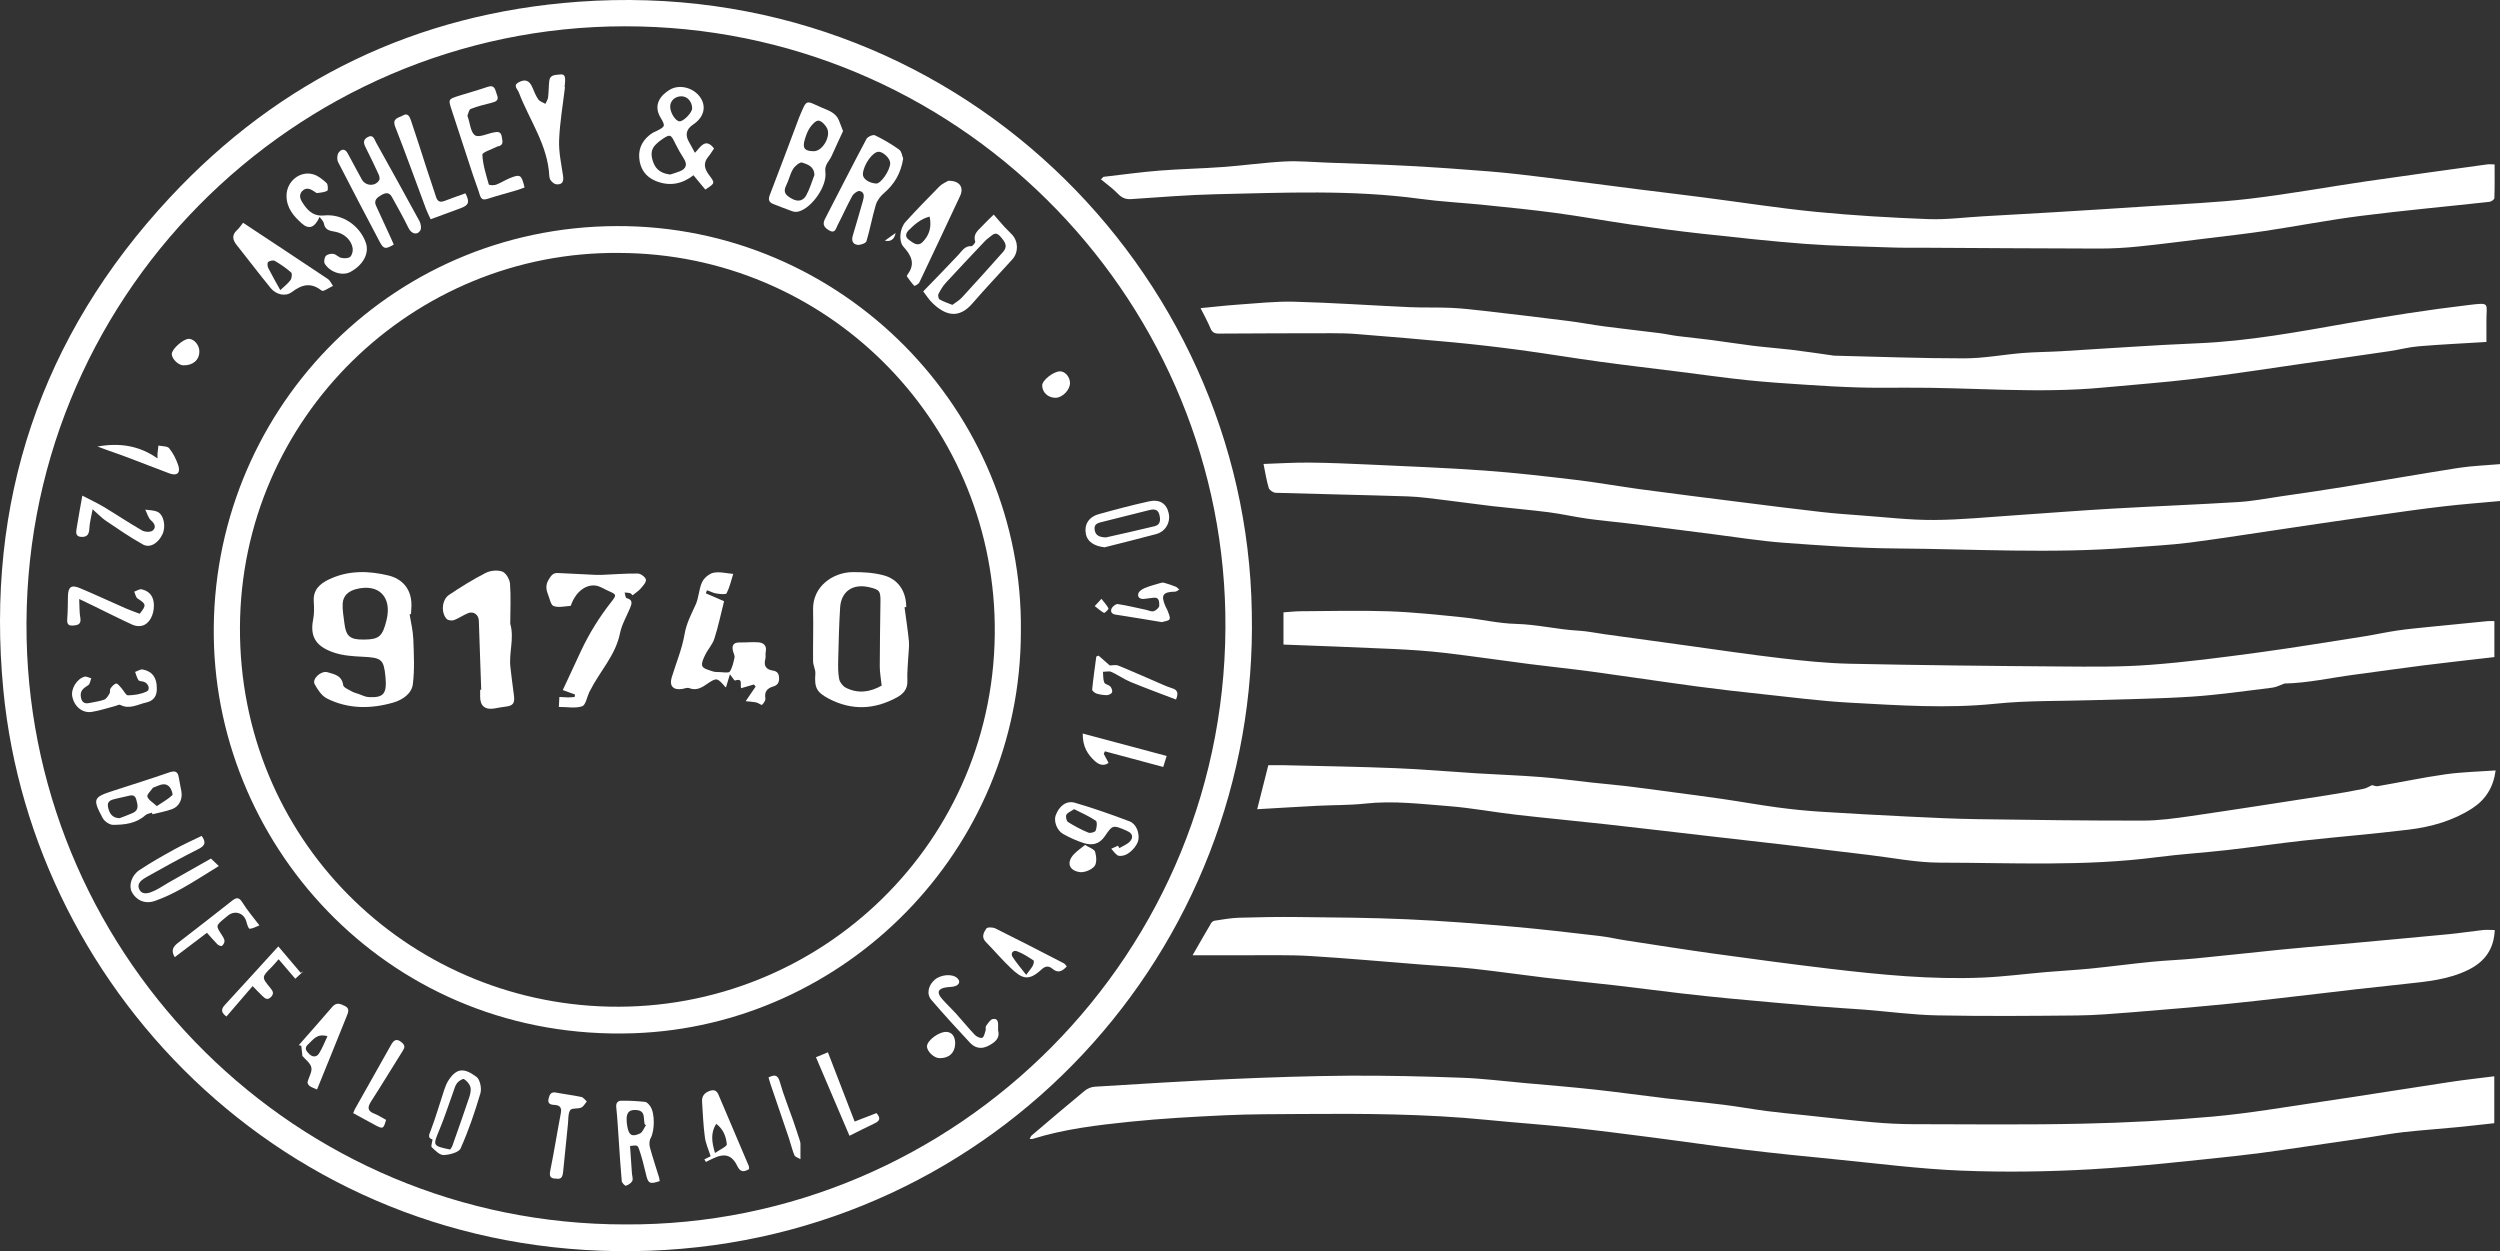 <?xml version="1.0" encoding="UTF-8"?> <svg xmlns="http://www.w3.org/2000/svg" id="Layer_2" data-name="Layer 2" viewBox="0 0 537.19 268.85"><rect x="0" y="0" width="537.19" height="268.85" fill="#333333" stroke="none"/><defs><style> .cls-1 { fill: #fff; } </style></defs><g id="Layer_1-2" data-name="Layer 1"><g><path class="cls-1" d="M268.98,131.54c1.59,72.79-55.04,134.51-129.35,137.21C63.43,271.53,7.04,213.88,.72,148.29-3.17,107.86,8.74,72.25,36.47,42.48,60.1,17.1,89.59,2.91,124.21,.38c80.65-5.9,143.62,57.7,144.77,131.16Zm-134.64,131.56c70.89,.4,130.43-58.18,128.95-131.51-1.38-68.52-57.84-126.01-129.09-125.94C63.22,5.71,4.17,64.29,5.72,137.24c1.46,68.89,57.84,125.89,128.62,125.86Z"></path><path class="cls-1" d="M535.96,231.28v10.07c-2.8,.3-5.46,.62-8.12,.87-3.8,.37-7.62,.63-11.41,1.05-2.52,.28-5.01,.76-7.52,1.13-2.79,.42-5.59,.83-8.39,1.23-6.52,.92-13.03,1.99-19.58,2.7-10.51,1.13-21.03,2.31-31.58,2.92-9.27,.53-18.6,.66-27.87,.29-9.09-.36-18.16-1.55-27.23-2.44-6.49-.63-12.99-1.29-19.46-2.07-6.47-.78-12.92-1.74-19.38-2.57-5.99-.77-11.98-1.55-17.99-2.19-5.94-.63-11.91-1.04-17.86-1.63-13.31-1.32-26.66-1.37-40.02-1.27-5.41,.04-10.82,.02-16.22,.27-6.84,.32-13.69,.69-20.5,1.39-7.06,.73-14.14,1.56-20.97,3.7-.14,.04-.31,0-.61,0,.17-.31,.24-.58,.41-.73,3.78-3.22,7.56-6.44,11.39-9.6,.58-.48,1.41-.84,2.15-.89,9.76-.6,19.52-1.22,29.28-1.65,8.42-.37,16.86-.66,25.28-.72,8.1-.05,16.21,.14,24.31,.44,4.53,.16,9.04,.74,13.55,1.14,5.04,.45,10.08,.86,15.11,1.41,5.03,.55,10.04,1.26,15.07,1.86,4.22,.5,8.44,.89,12.66,1.41,3.04,.38,6.05,.93,9.09,1.33,2.75,.36,5.52,.61,8.28,.9,4.85,.51,9.69,1.08,14.55,1.51,2.9,.26,5.81,.41,8.72,.42,12.17,.02,24.34,.16,36.51-.11,9.29-.2,18.59-.69,27.84-1.52,7.75-.7,15.44-2.02,23.14-3.16,9.33-1.38,18.64-2.88,27.96-4.29,3.09-.47,6.19-.8,9.39-1.21Z"></path><path class="cls-1" d="M536.06,199.81c-.15,4.09-2.12,6.78-5.49,8.49-4.32,2.2-9.06,2.61-13.77,3.12-3.53,.38-7.07,.76-10.6,1.16-1.93,.21-3.85,.46-5.78,.68-7.02,.8-14.03,1.67-21.06,2.38-6.98,.7-13.96,1.29-20.95,1.85-4.04,.32-8.08,.67-12.13,.71-10,.1-20.01,.18-30.01-.02-5.22-.1-10.42-.82-15.63-1.23-3.33-.26-6.67-.42-9.99-.7-6.34-.54-12.68-1.11-19.02-1.7-3.47-.33-6.94-.7-10.41-1.1-4.74-.55-9.47-1.19-14.21-1.73-4.97-.57-9.95-1.05-14.92-1.63-5.12-.61-10.23-1.36-15.35-1.92-3.84-.42-7.71-.63-11.56-.93-7.9-.62-15.79-1.34-23.7-1.82-4.53-.27-9.08-.14-13.62-.16-3.78-.02-7.57,0-11.6,0,1.39-2.42,2.68-4.69,4.01-6.94,.14-.24,.48-.45,.76-.49,1.71-.25,3.42-.58,5.13-.63,4.26-.13,8.53-.2,12.8-.15,7.79,.09,15.58,.13,23.35,.48,7.53,.33,15.06,.93,22.57,1.57,6.25,.54,12.49,1.29,18.73,2.01,1.92,.22,3.81,.67,5.72,.96,6.32,.97,12.64,1.97,18.97,2.85,8.33,1.15,16.67,2.27,25.02,3.26,10.79,1.27,21.6,2.33,32.48,1.89,4.65-.19,9.29-.8,13.93-1.2,3.14-.27,6.3-.43,9.44-.74,4.39-.44,8.76-1.03,13.15-1.46,3.1-.31,6.22-.41,9.32-.71,6.2-.6,12.4-1.3,18.6-1.92,3.86-.39,7.73-.7,11.59-1.05,8.14-.75,16.28-1.48,24.41-2.26,2.42-.23,4.81-.62,7.23-.88,.79-.09,1.6-.01,2.59-.01Z"></path><path class="cls-1" d="M509.71,168.71c.34,.07,.8,.29,1.21,.22,4.87-.84,9.72-1.87,14.62-2.56,3.49-.49,7.04-.56,10.71-.82-.48,3.65-2.17,6.28-5.01,8.13-4.15,2.69-8.84,4-13.67,4.59-7.6,.93-15.24,1.54-22.85,2.38-5.4,.6-10.78,1.4-16.18,2.01-5.02,.57-10.08,.88-15.09,1.53-15.5,2.02-31.06,1.19-46.6,1.17-5.14,0-10.28-1.07-15.41-1.67-2.99-.35-5.98-.71-8.96-1.07-2.99-.36-5.98-.75-8.98-1.1-5.45-.63-10.91-1.24-16.37-1.87-7.39-.85-14.77-1.73-22.16-2.55-6.43-.71-12.88-1.31-19.31-2.05-4.79-.55-9.55-1.46-14.36-1.83-5.96-.46-11.91-1.21-17.93-.55-3.38,.37-6.8,.3-10.2,.47-4.26,.22-8.51,.48-13.03,.74,.8-3.16,1.57-6.19,2.39-9.45,1.08,0,2.3-.03,3.52,0,7.94,.19,15.89,.31,23.83,.63,5.82,.23,11.63,.75,17.44,1.11,4.6,.28,9.21,.44,13.81,.8,3.64,.28,7.25,.79,10.88,1.18,2.46,.27,4.93,.47,7.39,.76,3.24,.39,6.47,.84,9.7,1.27,3.63,.48,7.26,.95,10.89,1.48,3.92,.57,7.83,1.28,11.76,1.81,3.04,.41,6.09,.73,9.15,.93,6.35,.41,12.7,.75,19.06,1.06,4.97,.24,9.94,.49,14.91,.56,11.84,.17,23.68,.33,35.52,.31,3.49,0,7-.49,10.46-.99,9.75-1.42,19.49-2.95,29.23-4.46,2.61-.4,5.2-.87,7.79-1.38,.63-.12,1.21-.51,1.83-.79Z"></path><path class="cls-1" d="M237.09,38c4.01-.46,8.01-1.02,12.03-1.34,4.57-.36,9.15-.44,13.72-.78,4.39-.32,8.77-.95,13.17-1.18,3.01-.16,6.05,.13,9.07,.24,5.89,.22,11.78,.39,17.66,.71,5.76,.31,11.52,.71,17.28,1.18,4.05,.33,8.09,.81,12.12,1.31,6.69,.82,13.38,1.71,20.07,2.56,4.53,.57,9.06,1.1,13.59,1.69,8.17,1.05,16.31,2.34,24.5,3.14,7.98,.78,15.99,1.24,24,1.55,3.92,.15,7.86-.38,11.79-.6,5.06-.29,10.12-.56,15.18-.87,7.01-.43,14.01-.86,21.01-1.33,7.05-.48,14.13-.75,21.14-1.58,8.38-.99,16.7-2.52,25.05-3.74,8.64-1.26,17.29-2.43,25.94-3.63,.47-.07,.96,0,1.62,0,0,2.43,.04,4.84-.05,7.25-.01,.28-.67,.75-1.06,.79-9.16,1.01-18.35,1.84-27.5,3-6.95,.88-13.83,2.22-20.76,3.26-3.98,.6-7.98,1.04-11.97,1.53-5.08,.62-10.15,1.29-15.24,1.81-2.79,.29-5.61,.44-8.42,.44-12.59-.02-25.19-.11-37.78-.18-2.22-.01-4.44,.03-6.65-.05-6.21-.22-12.43-.31-18.62-.77-7.46-.56-14.9-1.39-22.34-2.2-5.02-.55-10.03-1.22-15.03-1.94-5.46-.79-10.9-1.78-16.37-2.52-5.05-.68-10.14-1.18-15.21-1.7-4.66-.48-9.35-.71-13.99-1.34-14.53-1.97-29.1-1.3-43.67-.98-6.1,.14-12.2,.65-18.29,1.05-1.18,.08-2-.26-2.84-1.12-1.11-1.16-2.44-2.1-3.68-3.13,.17-.16,.34-.33,.51-.49Z"></path><path class="cls-1" d="M275.79,138.5v-6.92c1.33-.09,2.54-.24,3.76-.24,6.27-.03,12.55-.2,18.82,.01,5.33,.19,10.65,.76,15.96,1.3,3.82,.39,7.62,1.32,11.44,1.41,4.52,.11,8.89,1.21,13.37,1.45,1.87,.1,3.73,.5,5.59,.76,6.02,.83,12.04,1.66,18.07,2.49,6.61,.91,13.21,1.9,19.84,2.67,4.91,.57,9.85,1.08,14.79,1.19,15.13,.32,30.27,.48,45.4,.59,6.38,.05,12.78,.13,19.14-.35,7.79-.58,15.55-1.61,23.29-2.65,7.63-1.03,15.23-2.3,22.85-3.49,2.33-.37,4.63-.89,6.97-1.23,2.38-.35,4.79-.57,7.18-.81,4.11-.42,8.21-.82,12.32-1.22,.42-.04,.85,0,1.4,0v7.73c-5.02,.58-10.09,1.14-15.14,1.77-5.01,.63-10.01,1.36-15.02,2.02-4.99,.65-9.92,1.79-14.94,1.89-.87,.31-1.72,.78-2.61,.89-5.73,.7-11.45,1.54-17.2,1.92-7.01,.47-14.04,.53-21.06,.76-7.08,.23-14.2,.05-21.22,.77-10.45,1.08-20.84,.34-31.24-.22-6.34-.34-12.66-1.18-18.98-1.85-4.65-.49-9.29-1.02-13.92-1.64-7.57-1.02-15.12-2.17-22.69-3.2-4.42-.6-8.85-1.04-13.27-1.61-6.09-.78-12.16-1.69-18.25-2.4-3.64-.43-7.31-.67-10.97-.84-7.87-.37-15.75-.64-23.67-.95Z"></path><path class="cls-1" d="M534.27,73.48c-5.02,.31-9.81,.53-14.58,.93-2.13,.18-4.22,.75-6.34,1.06-6.02,.89-12.05,1.74-18.08,2.6-7.84,1.12-15.68,2.35-23.54,3.3-6.57,.8-13.17,1.28-19.76,1.9-14.21,1.35-28.42-.06-42.63,.03-3.35,.02-6.71,.05-10.06-.05-3.72-.11-7.43-.32-11.14-.57-4.29-.28-8.59-.56-12.86-1.01-4.83-.5-9.65-1.2-14.47-1.8-5.7-.72-11.42-1.38-17.11-2.16-5.69-.78-11.37-1.73-17.06-2.5-4.8-.64-9.61-1.2-14.44-1.66-6.92-.66-13.85-1.22-20.77-1.78-1.72-.14-3.46-.17-5.18-.17-8.11,0-16.22,.03-24.34,.08-.94,0-1.45-.25-1.83-1.17-.58-1.43-1.36-2.79-2.11-4.3,2.63-.25,5.17-.55,7.73-.73,4.15-.28,8.31-.76,12.45-.65,8.25,.22,16.5,.8,24.75,1.17,2.97,.13,5.95,.02,8.92,.15,2.36,.11,4.72,.38,7.07,.65,5.99,.69,11.97,1.39,17.95,2.15,2.66,.33,5.29,.84,7.95,1.19,3.95,.52,7.92,.95,11.87,1.45,1.28,.16,2.55,.46,3.83,.62,2.36,.3,4.73,.52,7.1,.83,3.07,.4,6.13,.89,9.21,1.27,2.69,.33,5.4,.52,8.09,.84,2.92,.35,5.83,.8,8.74,1.2,.16,.02,.32,.07,.48,.07,9.33,.22,18.67,.59,28,.58,4.17,0,8.34-.81,12.51-1.15,2.74-.22,5.5-.22,8.24-.38,9.8-.57,19.59-1.31,29.4-1.71,10.85-.45,21.46-2.43,32.11-4.3,8.65-1.52,17.34-2.89,26.06-3.92,4.81-.57,3.81-.46,3.84,3.5,.01,1.4,0,2.8,0,4.43Z"></path><path class="cls-1" d="M537.19,99.74v7.92c-4.12,.38-8.15,.68-12.16,1.15-4.6,.53-9.19,1.19-13.78,1.84-6.44,.91-12.88,1.86-19.31,2.81-7.14,1.05-14.27,2.2-21.42,3.13-4.23,.54-8.5,.73-12.75,1.07-16.8,1.34-33.62,.31-50.43,.19-8.04-.06-16.09-.64-24.11-1.23-5.1-.38-10.16-1.21-15.24-1.85-5.98-.75-11.96-1.53-17.94-2.28-2.99-.37-6-.62-8.99-1.04-2.76-.39-5.49-1.02-8.26-1.38-4.07-.52-8.17-.86-12.25-1.33-3.36-.39-6.71-.88-10.07-1.28-2.66-.32-5.33-.71-8-.8-9.45-.31-18.91-.48-28.36-.77-.52-.02-1.34-.56-1.49-1.02-.49-1.58-.73-3.24-1.13-5.18,3.35-.11,6.57-.32,9.8-.29,4.21,.04,8.43,.21,12.64,.41,8.31,.39,16.62,.7,24.91,1.29,6.59,.47,13.16,1.23,19.72,2.01,4.7,.56,9.37,1.41,14.07,2.04,7.22,.97,14.44,1.87,21.67,2.78,5.61,.71,11.22,1.42,16.84,2.06,2.95,.34,5.91,.56,8.86,.77,5.16,.37,10.33,1,15.5,.97,5.93-.03,11.86-.64,17.78-1.03,6.89-.46,13.78-1.02,20.68-1.41,9.04-.52,18.08-.86,27.12-1.42,3.04-.19,6.07-.79,9.09-1.23,4.41-.64,8.83-1.27,13.23-1.99,8.29-1.35,16.57-2.81,24.87-4.11,2.92-.45,5.89-.54,8.93-.81Z"></path><path class="cls-1" d="M219.36,135.76c-.03,47.12-37.93,84.71-83.21,86.26-51.8,1.78-89.53-39.39-90.21-85.07-.72-47.91,37.22-88.19,86.56-88.37,48.6-.18,87.5,39.83,86.86,87.17ZM133.01,54.35c-44.12-.41-81.28,35.26-81.45,80.48-.17,45.41,35.71,80.49,79.3,81.47,45.28,1.02,83.53-35.4,82.89-82.05-.61-44.28-36.48-79.8-80.74-79.9Z"></path><path class="cls-1" d="M153.42,31.92c-.46,.67-.78,1.24-1.2,1.72-1.23,1.44-.81,2.72,.21,4.06,1.25,1.66,1.21,1.69-.88,3.03-.81-.98-1.65-1.99-2.54-3.07-2.44,1.89-5.13,2.44-8.11,1.23-2.27-.92-3.38-2.74-3.55-4.99-.17-2.24,.91-4.06,2.83-5.32,.22-.15,.49-.23,.73-.35,2.05-1.03,2.14-1.08,1-3.01-1.62-2.74,.09-4.8,2.01-5.94,2.18-1.3,5.32-.37,6.68,1.84,1.22,1.98,.56,4.18-1.7,5.67q-2.2,1.45-.81,3.79c.38,.65,.72,1.32,1.23,2.26,1.16-1.15,2.23-3.39,4.11-.93Zm-9.44,5.59c.56-.18,1.33-.39,2.07-.69,1.41-.56,1.71-1.47,.86-2.79-.64-1-1.24-2.03-1.76-3.1-1.05-2.19-1.12-2.27-3.42-.61-.22,.16-.4,.36-.61,.53-1.39,1.18-1.29,2.63-.7,4.14,.58,1.51,1.73,2.28,3.56,2.51Zm2.38-16.82c-1.38,.02-2.41,1.04-2.35,2.33,.06,1.31,1.18,3.02,2,3.05,.89,.03,2.75-1.9,2.72-2.82-.04-1.47-1.07-2.58-2.36-2.56Z"></path><path class="cls-1" d="M181.15,28.17c-.77,1.67-1.63,3.5-2.45,5.34-.5,1.12-1.57,1.88-1.35,3.46,.42,2.99-2.89,7.67-5.68,8.46-.43,.12-.97,.13-1.38-.02-1.37-.47-2.71-1.04-4.07-1.55-1.02-.38-1.2-.95-.79-2.01,2.14-5.53,4.2-11.09,6.29-16.63,.02-.05,.04-.1,.06-.15,1.69-3.98,1.27-3.45,4.86-1.92,1.43,.61,2.96,1.09,3.62,2.71,.26,.64,.5,1.29,.89,2.3Zm-6.15,9.43c-.04-1.89-1.55-2.29-2.64-2.67-.45-.16-1.54,.72-1.94,1.37-.66,1.08-.91,2.41-1.49,3.55-.79,1.55,.04,2.19,1.25,2.86,1.31,.73,2.41,.43,3.05-.71,.76-1.37,1.19-2.93,1.77-4.4Zm-.1-5.11c1.86-.02,3.73-3.23,2.78-5-.37-.69-1.17-1.53-1.81-1.57-.59-.03-1.37,.84-1.82,1.48-.51,.73-.83,1.63-1.1,2.5-.6,1.94-.07,2.6,1.95,2.59Z"></path><path class="cls-1" d="M194.07,34.1c-.51,3.18-1.91,5.5-4.14,7.41-.76,.65-1.46,1.58-1.74,2.51-.77,2.57-1.23,5.24-2.01,7.81-.13,.44-1.31,.86-1.94,.78-.99-.12-1.32-.92-1-1.97,.76-2.47,1.44-4.96,2.17-7.44,.26-.89,.42-1.88-.65-2.15-.44-.11-1.34,.53-1.63,1.06-1.14,2.08-2.1,4.26-3.19,6.36-.32,.63-.5,1.75-1.7,1.08-.99-.55-1.64-1.23-.99-2.47,2.97-5.75,5.9-11.52,8.94-17.24,.25-.47,1.4-.96,1.81-.77,1.82,.88,3.58,1.91,5.22,3.09,.54,.39,.64,1.41,.86,1.94Zm-2.79,.96c.03-.94-1.38-2.37-2.41-2.45-1.28-.1-3.33,2.73-3.46,4.79-.06,.99,1.27,1.94,2.86,2.04,1,.06,2.96-2.78,3.02-4.38Z"></path><path class="cls-1" d="M84.63,52.54c-1.8,1.06-2.2,1-3.02-.54-3.01-5.71-6.02-11.42-8.96-17.17-.27-.53-.24-1.5,.08-1.98,.54-.81,1.38-1.04,2,.13,.98,1.86,2,3.69,3,5.55,.79,1.48,2.93,1.6,3.76,.16,.16-.28,.04-.83-.12-1.18-.85-1.86-1.73-3.71-2.66-5.54-.47-.93-.93-1.81,.26-2.49,1.23-.71,1.46,.45,1.84,1.14,3.13,5.62,6.26,11.25,9.33,16.91,.3,.56,.46,1.57,.15,2.03-.72,1.07-1.91,.65-2.51-.56-1.11-2.27-2.35-4.47-3.57-6.68-.59-1.08-1.4-.92-2.32-.38-.93,.55-1.62,1.13-1.07,2.31,1.08,2.35,2.16,4.69,3.24,7.04,.19,.42,.37,.85,.55,1.26Z"></path><path class="cls-1" d="M112.72,40.28c-.52,.19-1.05,.41-1.6,.57-2.12,.63-4.25,1.19-6.35,1.87-.92,.3-1.38,.13-1.67-.83-.43-1.44-1-2.84-1.47-4.28-1.54-4.66-3.06-9.32-4.58-13.99-.74-2.28-.74-2.3,1.5-3.02,2.05-.66,4.14-1.21,6.18-1.92,1.7-.59,1.66,.74,2.05,1.67,.49,1.18-.18,1.5-1.16,1.74-1.52,.37-3.04,.76-4.49,1.32-.36,.14-.48,.94-.69,1.44-.03,.07,.06,.2,.09,.3,.48,1.36,.58,3.26,1.54,3.92,.8,.55,2.6-.34,3.95-.6,.85-.17,1.61-.3,1.8,.91,.15,.94,.49,1.87-.92,2.09-.05,0-.1,.04-.15,.06-1.09,.58-3.13,1.19-3.1,1.72,.1,2.15,.79,4.28,1.38,6.38,.05,.17,1.07,.24,1.53,.07,1.01-.37,1.92-.98,2.91-1.39,2.34-.95,2.57-.8,3.24,1.95Z"></path><path class="cls-1" d="M198.37,62.62c2.62-2.71,5.14-5.27,7.6-7.9,.79-.85,1.34-1.9,2.76-1.83,.27,.01,.9-.76,.82-1-.53-1.6,.63-2.38,1.48-3.3,.8-.86,1.66-1.66,2.5-2.48,.75,.86,1.48,1.74,2.25,2.58,.54,.6,1.15,1.14,1.7,1.74,1.36,1.49,1.39,3.81,.04,5.31-2.85,3.16-5.8,6.24-8.58,9.47-2.97,3.44-5.88,2.52-8.58-.1-.76-.73-1.33-1.65-1.98-2.49Zm6.27,2.89c.68-.52,1.49-.96,2.07-1.6,2.96-3.21,5.88-6.47,8.78-9.73,.99-1.11,.77-1.96-.65-3.48-.99-1.06-1.62-.14-2.33,.35-.35,.24-.68,.54-.97,.86-2.78,2.94-5.57,5.87-8.31,8.86-.64,.7-1.15,1.56-1.58,2.41-.15,.29,0,1.02,.25,1.16,.78,.46,1.66,.73,2.73,1.17Z"></path><path class="cls-1" d="M52.23,47.87c6.16,4.08,12.21,8.05,18.22,12.08,.48,.32,.74,.99,1.1,1.49-.83,.37-2.08,1.28-2.41,1.02-2.34-1.84-4.26-1.34-6.45,.31-1.38,1.04-3.39,.52-4.52-.86-2.49-3.05-4.87-6.19-7.32-9.27-.89-1.12-1.08-2.14,.09-3.2,.47-.43,.82-.99,1.29-1.57Zm8.01,14.46c.84-.8,1.64-1.39,2.19-2.16,.28-.39,.39-1.4,.13-1.62-1.07-.95-2.27-1.77-3.51-2.49-.34-.2-1.1-.04-1.44,.24-.21,.17-.15,.94,.04,1.31,.8,1.57,1.68,3.1,2.58,4.73Z"></path><path class="cls-1" d="M203.76,38.85c2.44-.06,3.41,1.4,2.54,3.26-2.91,6.2-5.81,12.41-8.76,18.59-.17,.35-1.02,.78-1.07,.73-.59-.63-1.1-1.33-1.6-2.04-.05-.07,.07-.32,.16-.44,1.71-2.27,.78-4.08-.88-5.91-1.09-1.2-.85-3.96,.46-5.4,2.36-2.59,4.8-5.11,7.27-7.6,.58-.59,1.43-.91,1.88-1.19Zm-4.02,7.69c-1.9,.51-3.2,1.66-4.44,2.88-.66,.65-.9,1.45-.04,2.08,.87,.64,1.91,1.58,2.97,.52,1.44-1.43,2.01-3.22,1.52-5.48Z"></path><path class="cls-1" d="M68.68,46.59c-1.05,2.36-2.31,2.78-3.83,1.42-1.76-1.58-3.32-3.34-3.28-6.04,.04-2.98,2.88-5.37,5.78-4.5,1.05,.31,2.01,1.11,2.83,1.87,.32,.3,.35,1.54,.13,1.66-.63,.35-1.46,.37-2.22,.49-.08,.01-.19-.1-.28-.16-.92-.63-1.94-1.28-2.89-.25-.95,1.02-.16,2.13,.41,2.95,1,1.43,2.22,2.48,4.29,2.27,3.91-.41,7.63,2.11,8.97,5.8,.82,2.26-.49,4.8-3.28,6.32-1.67,.92-4.31,.16-5.51-1.73-.25-.39-.11-1.31,.21-1.68,.31-.37,1.11-.55,1.63-.46,.6,.1,1.1,.74,1.71,.86,.61,.12,1.49,.13,1.89-.22,.42-.37,.64-1.27,.54-1.87-.31-1.85-1.91-3.21-3.84-3.54-1.08-.18-2.12-.37-2.34-1.78-.07-.43-.51-.8-.93-1.41Z"></path><path class="cls-1" d="M121.4,18.7c-.44,3.8-1.11,7.59-1.26,11.41-.1,2.55,.47,5.14,.85,7.69,.19,1.27-.2,1.91-1.46,1.8-.4-.03-.83-.41-1.12-.75-.23-.26-.36-.69-.38-1.05-.33-6.66-4.29-11.99-6.55-17.95-.26-.69-1.32-1.49-.03-2.17,1.42-.75,2.29-.39,2.93,1.06,.39,.89,.73,1.83,1.28,2.61,.32,.46,1.01,.65,1.53,.97,.2-.46,.52-.9,.58-1.38,.14-1.17,.12-2.36,.25-3.53,.16-1.45,1.4-1.28,2.36-1.41,1.06-.15,1.06,.67,1.05,1.39,0,.43-.08,.86-.12,1.29,.03,0,.07,0,.1,.01Z"></path><path class="cls-1" d="M141.75,253.79c-2.18,.73-2.49,.52-2.97-1.57-.4-1.73-.84-3.46-1.41-5.14-.36-1.07-.47-1.03-1.99-.83,.14,1.97,.27,3.95,.41,5.93,.04,.54,.28,1.18,.07,1.58-.24,.47-.85,.86-1.37,1.02-.19,.06-.85-.61-.89-.99-.27-2.9-.44-5.82-.64-8.73-.17-2.37-.28-4.75-.54-7.1-.11-.96,.32-1.43,1.06-1.44,1.71-.03,3.43,.07,5.13,.25,.39,.04,.81,.52,1.08,.89,1.07,1.47,1.01,5.34,.1,6.95-.29,.51-.3,1.33-.14,1.93,.59,2.19,1.32,4.34,1.98,6.51,.06,.2,.07,.42,.12,.74Zm-2.95-12.02c-.1-.07-.19-.15-.29-.22-.05-.48-.13-.96-.16-1.44-.07-1.36-.93-1.62-2.08-1.6-1.21,.03-1.57,.77-1.62,1.78-.02,.58,.03,1.18,.14,1.75,.34,1.89,.99,2.32,2.72,1.52,.58-.27,.87-1.18,1.29-1.79Z"></path><path class="cls-1" d="M32.67,174.62c-.48,.17-1.07,.22-1.42,.54-2,1.81-4.48,2.07-6.95,2.08-.76,0-1.85-.74-2.23-1.45-2.23-4.16-2.05-4.48,2.35-5.9,4-1.29,8.01-2.56,11.98-3.93,1.25-.43,1.82-.16,2.02,1.11,.16,1.01,.39,2,.56,3.01,.28,1.64-.48,3.24-2.02,3.79-1.35,.49-2.79,.74-4.2,1.1-.03-.11-.07-.22-.1-.34Zm-7,1.2c.94-.37,1.9-.7,2.82-1.11,1.43-.62,1.11-1.74,.8-2.88-.35-1.29-1.23-.92-2.07-.73-.79,.18-1.57,.37-2.36,.54-1.01,.22-1.95,.51-1.63,1.87,.29,1.26,.85,2.24,2.44,2.3Zm8.04-2.62c1.31-.88,2.42-1.49,3.31-2.33,.2-.19-.19-1.34-.6-1.78-1.02-1.1-2.17-.33-3.26,.06-.1,.04-.24,.05-.29,.12-.45,.65-1.35,1.46-1.2,1.92,.25,.74,1.2,1.24,2.03,2.02Z"></path><path class="cls-1" d="M100.01,41.54c.97,1.88,.73,2.55-1.03,3.2-2.06,.76-4.13,1.52-6.44,2.37-.29-.63-.68-1.36-.97-2.13-2.21-5.91-4.33-11.85-6.64-17.72-.75-1.91,.77-1.92,1.65-2.45,1.1-.67,1.48,.37,1.72,1.06,1.22,3.57,2.35,7.17,3.51,10.76,.62,1.9,1.28,3.78,1.88,5.68,.32,1.01,.89,1.23,1.84,.86,1.45-.56,2.93-1.07,4.48-1.63Z"></path><path class="cls-1" d="M43.32,179.61c1.01,1.37,.78,2.09-.67,2.82-3.71,1.86-7.33,3.87-10.95,5.9-1.06,.59-2.48,1.42-1.73,2.84,.66,1.26,2.12,.73,3.19,.24,1.06-.49,2.03-1.18,3.05-1.76,2.99-1.7,5.99-3.4,9.12-5.17,.55,.52,1.05,1,1.69,1.61-2.78,1.7-5.29,3.35-7.91,4.81-1.87,1.04-3.82,1.99-5.84,2.69-2.12,.74-4.02-.15-4.95-1.93-.7-1.33-.09-3.54,1.61-4.68,2.42-1.61,4.96-3.05,7.5-4.45,1.88-1.04,3.86-1.92,5.9-2.92Z"></path><path class="cls-1" d="M240.51,182.25c.78-.48,1.73-.81,2.31-1.47,.71-.79,.6-1.71-.57-2.19-.1-.04-.19-.1-.29-.15-2.75-1.16-2.88-1.25-4.52,1.19-1.24,1.84-2.8,2.09-4.61,1.51-1.53-.49-3.02-1.17-4.42-1.96-1.32-.74-2.01-2.75-1.58-3.94,.71-2.01,2.3-3.29,4.13-2.75,3.97,1.16,7.89,2.53,11.76,4,1.45,.55,2.14,2.48,1.89,3.98-.22,1.3-1.94,3.13-3.22,3.36-.41,.08-.96,.16-1.26-.04-.53-.36-.91-.93-1.35-1.42l1.46-.65c.09,.17,.18,.35,.28,.52Zm-9.72-8.38c-.72,.5-1.43,.75-1.66,1.23-.19,.38,.03,1.33,.37,1.54,1.38,.87,2.84,1.64,4.35,2.27,.42,.18,1.45-.1,1.57-.41,.26-.65,.39-1.9,.05-2.14-1.43-.98-3.06-1.67-4.67-2.49Z"></path><path class="cls-1" d="M30.02,131.88c1.48-1.86,1.41-2.08-.45-3.27-.39-.25-.49-.97-.73-1.47,.54-.19,1.14-.62,1.62-.51,1.75,.41,2.58,1.61,2.61,3.4,.03,2.13-.98,4.03-2.56,4.43-.62,.16-1.44,.06-2.03-.21-2.79-1.28-5.53-2.67-8.28-4.01-.9-.44-1.81-.87-3.18-1.53,.09,1.65,.02,2.87,.24,4.03,.29,1.54-.75,1.62-1.69,1.68-1.15,.07-1.19-.7-1.11-1.65,.13-1.56,.1-3.13,.14-4.69,.05-1.96,.72-2.48,2.54-1.72,3.29,1.38,6.51,2.89,9.78,4.32,1.03,.45,2.09,.82,3.1,1.2Z"></path><path class="cls-1" d="M151.35,249.12c.58-.29,1.17-.58,1.35-.67-.45-1.42-1.06-2.73-1.24-4.09-.34-2.51-.43-5.05-.6-7.58-.08-1.15,.4-1.9,1.55-2.34,.97-.37,1.57-.15,1.96,.75,2.18,5.11,4.35,10.23,6.52,15.34,.08,.19,.05,.42,.07,.69-1.08,.59-1.84,.77-2.53-.67-1.18-2.45-2.79-2.83-5.35-1.56-.47,.23-.94,.45-1.4,.68l-.32-.54Zm2.29-1.37c1.06-.75,2.58-1.39,2.53-1.89-.14-1.58-.7-3.21-2.28-4.38-1.2,1.96-.99,3.8-.25,6.28Z"></path><path class="cls-1" d="M64.98,226.88c-.08-.75-.16-1.46-.24-2.16-.18-.05-.36-.09-.54-.14,2.41-2.74,4.83-5.47,7.21-8.24,.9-1.05,1.78-.64,2.73-.16,1.05,.53,.68,1.37,.39,2.09-2.11,5.28-4.26,10.54-6.41,15.84-.63-.29-1.15-.45-1.57-.74-.24-.17-.52-.61-.46-.86,.25-1.07,1.02-2.2,.81-3.14-.21-.97-1.32-1.75-1.93-2.48Zm5.39-4.22c-2.33-.67-3.08,.79-4.13,1.71-1.01,.88-.38,1.53,.24,2.14,.71,.7,1.57,.66,2.08-.16,.69-1.1,1.16-2.34,1.81-3.7Z"></path><path class="cls-1" d="M17.69,106.5c1.83,.96,3.24,1.61,4.57,2.4,2.78,1.67,5.47,3.48,8.28,5.09,.6,.34,1.78,.4,2.26,.02,.72-.56,.57-1.4-.31-2.15-.64-.54-.87-1.55-1.28-2.35,.88,.14,1.85,.11,2.63,.47,1.36,.63,1.84,3.13,1.09,4.77-.9,1.95-2.68,3.09-4.21,2.25-2.76-1.53-5.37-3.34-7.99-5.11-.88-.59-1.61-1.39-2.83-2.46-.3,1.65-.64,2.87-.7,4.11-.06,1.18-.39,1.87-1.68,1.83-1.38-.05-1.18-1.04-1.05-1.87,.34-2.17,.75-4.33,1.22-7Z"></path><path class="cls-1" d="M92.94,244.85c-1.13-.37-.73-1.02-.36-2,1.07-2.81,1.89-5.71,2.84-8.57,.25-.76,.55-1.54,.99-2.2,1.74-2.62,3.33-2.65,5.97-.69,.77,.57,1.16,2.48,.85,3.52-1.18,4.02-2.55,8.01-4.25,11.84-.39,.88-2.37,1.39-3.64,1.44-.84,.04-1.81-.96-2.56-1.67-.23-.22,.08-1.01,.16-1.67Zm3.79,2.16c.16-.26,.38-.51,.48-.81,1.22-3.46,2.44-6.91,3.61-10.39,.23-.7,.44-1.55,.26-2.22-.18-.67-.78-1.36-1.38-1.72-.25-.15-1.14,.41-1.48,.85-.42,.53-.59,1.26-.83,1.92-.98,2.68-1.84,5.42-2.94,8.05-1.47,3.53-1.54,3.51,2.29,4.32Z"></path><path class="cls-1" d="M237.36,117.6c-2.22-.24-3.71-1.2-4.03-2.83-.4-1.99,.57-3.67,2.74-4.28,3.57-1,7.16-1.94,10.78-2.75,2.37-.53,3.83,.47,4.28,2.57,.42,1.97-.7,3.91-2.69,4.45-3.68,.99-7.39,1.9-11.08,2.84Zm.27-2.12c3.37-.77,6.94-1.54,10.48-2.41,1.33-.33,1.26-1.48,1-2.52-.31-1.21-1.25-1.17-2.21-.93-3.34,.83-6.67,1.68-10,2.51-.91,.23-1.87,.4-1.69,1.7,.18,1.29,1.1,1.6,2.42,1.65Z"></path><path class="cls-1" d="M229.23,207.65c-1,1.12-1.92,1.49-3.05,.54-.83-.7-1.54-.65-2.39,.13-2.79,2.59-4.17,2-6.58-.29-1.88-1.78-3.55-3.77-5.37-5.61-1.04-1.05-.46-2.08,.11-2.91,.22-.32,1.39-.28,1.94-.01,4.93,2.44,9.81,4.97,14.7,7.49,.22,.11,.36,.37,.64,.66Zm-8.73,1.82c.68-.92,1.12-1.4,1.42-1.96,.18-.33,.31-1.03,.18-1.12-1.15-.75-2.32-1.54-3.6-2-.76-.28-1.44,.4-.91,1.24,.81,1.27,1.82,2.42,2.91,3.84Z"></path><path class="cls-1" d="M33.69,147.84c.09,1.63-.65,2.76-2.23,3.1-1.84,.4-3.63,1.57-5.63,.52-.24-.13-.69,.15-1.05,.24-1.66,.43-3.31,.98-4.99,1.26-2.06,.35-3.82-1.11-4.26-3.3-.33-1.62,.95-3.78,2.63-4.25,.42-.12,.97,.22,1.45,.34-.2,.5-.26,1.22-.64,1.47-.88,.59-1.74,1.06-1.62,2.34,.12,1.21,.66,1.78,1.92,1.49,1.05-.24,2.14-.34,3.13-.72,.48-.18,.84-.82,1.14-1.32,.18-.3,.01-.81,.21-1.08,.31-.44,.76-.96,1.22-1.05,.3-.06,.75,.59,1.1,.95,.5,.54,.96,1.59,1.43,1.58,1.35-.02,2.8-.24,4-.82,.9-.43,.37-1.85-.7-2.12-.36-.09-.89-.09-1.05-.32-.34-.52-.49-1.17-.72-1.77,.55-.19,1.14-.61,1.63-.52,2.04,.37,3.04,1.77,3.03,3.96Z"></path><path class="cls-1" d="M214.49,221.52c.41,1.65-.79,2.53-2.22,3.25-1.45,.72-2.79,.42-3.84-.71-2.82-3.03-5.63-6.08-8.32-9.23-1.09-1.27-.62-3.17,.77-4.33,1.38-1.15,3.9-1.32,4.9-.24,.66,.71,.25,1.35-.52,1.63-.59,.21-1.28,.16-1.91,.26-1.8,.28-2.14,1.08-.96,2.45,.98,1.14,2.1,2.16,3.11,3.28,1.34,1.48,2.59,3.04,3.96,4.48,.38,.4,1.2,.79,1.6,.63,.39-.15,.54-1,.72-1.57,.1-.3-.07-.73,.09-.95,.42-.57,.9-1.4,1.47-1.51,1.13-.2,1.17,.79,1.13,1.65,0,.22,0,.43,0,.88Z"></path><path class="cls-1" d="M48.66,218.43c-1.19-.87-1.19-1.58-.33-2.51,3.8-4.11,7.55-8.26,11.47-12.56,1.69,2,3.25,3.83,4.81,5.67,.18-.1,.37-.19,.55-.29-.53,.48-1.05,.97-1.71,1.57-1.2-1.4-2.34-2.74-3.58-4.19-.64,.72-1.05,1.22-1.5,1.67-2.17,2.18-2.19,2.18-.29,4.49,.53,.64,.89,1.19,.15,1.95-.8,.81-1.34,.27-1.9-.27-.68-.65-1.33-1.34-2.05-2.07-1.74,2.02-3.65,4.25-5.63,6.54Z"></path><path class="cls-1" d="M55.74,198.85c-.81,.3-1.46,.71-2.11,.71-.24,0-.55-.96-.69-1.52-.47-1.82-2.41-2.51-3.9-1.35-.3,.23-.6,.47-.88,.71-1.81,1.53-1.8,1.52-.49,3.52,.26,.39,.55,.84,.57,1.28,.02,.35-.26,.83-.56,1.05-.15,.12-.72-.11-.95-.33-.71-.7-1.35-1.47-2.26-2.49-2.16,1.64-4.52,3.43-6.92,5.24-.86-1.39-.37-2.25,.69-3.07,3.89-2.99,7.76-6.01,11.62-9.05,.97-.77,1.53-.78,2.25,.4,1,1.64,2.29,3.11,3.64,4.9Z"></path><path class="cls-1" d="M252.71,150.32c-3.31-1.27-6.57-2.46-9.77-3.78-1.43-.59-2.72-1.53-4.14-2.17-.5-.22-1.19-.02-1.8-.01,.08,.77,0,1.6,.28,2.3,.16,.39,.96,.48,1.31,.86,.27,.3,.49,.91,.36,1.24-.11,.31-.71,.6-1.1,.61-.74,0-1.52-.12-2.23-.34-.38-.12-.97-.6-.94-.86,.23-2.37,.58-4.73,.89-7.1l.49-.19c.82,.72,1.63,1.43,2.4,2.11,.53,0,1.27-.2,1.84,.03,3.23,1.32,6.41,2.74,9.61,4.12,.64,.28,1.29,.55,1.96,.75,1.25,.37,1.35,1.14,.82,2.43Z"></path><path class="cls-1" d="M177.9,226.12c1.95,5.05,3.82,9.9,5.74,14.87,1.63-.63,3.11-1.2,4.69-1.81,.76,.86,.96,1.57-.35,2.18-1.75,.82-3.47,1.71-5.45,2.69-2.41-5.64-4.78-11.19-7.2-16.88,.94-.39,1.62-.67,2.58-1.06Z"></path><path class="cls-1" d="M119.63,253.26c-1.24,.02-1.67-.34-1.4-1.67,.84-4.12,1.49-8.27,2.28-12.4,.24-1.26-.26-1.72-1.39-1.77-.89-.04-1.49-.29-1.24-1.36,.21-.86,.49-1.51,1.62-1.29,1.8,.35,3.62,.56,5.41,.94,.44,.09,.79,.63,1.18,.96-.39,.46-.7,1.11-1.19,1.32-.76,.32-2.07,.07-2.37,.55-.49,.79-.38,1.96-.49,2.98-.36,3.43-.71,6.86-1.04,10.3-.09,.92-.32,1.62-1.38,1.46Z"></path><path class="cls-1" d="M250.69,162.44c-.3,.94-.52,1.65-.74,2.36-4.24-1.14-8.38-2.25-12.53-3.36-.08,.18-.16,.36-.25,.54,.33,.63,.67,1.26,1.04,1.95-1.18,.84-2.23,.25-2.95-.4-1.57-1.42-2.66-3.17-2.6-5.91,6.09,1.63,11.96,3.2,18.04,4.82Z"></path><path class="cls-1" d="M82.96,240.63c-.55,1.94-.68,2.01-2.29,1.16-1.56-.83-3.1-1.69-4.77-2.6,.12-.28,.22-.62,.39-.92,2.56-4.56,5.14-9.12,7.7-13.68,.59-1.05,1.19-1.6,2.36-.57,.72,.63,.64,1.06,.2,1.76-2.27,3.6-4.47,7.26-6.78,10.84-.82,1.27-.89,2.09,.68,2.69,.85,.33,1.62,.85,2.5,1.32Z"></path><path class="cls-1" d="M249.61,133.67c-3.41-.56-6.66-1.11-9.91-1.6-.9-.14-1.13-.72-.83-1.35,.21-.44,.92-.98,1.32-.92,2.02,.31,4,.8,6,1.22,.58,.12,1.22,.46,1.72,.31,.5-.15,1.2-.79,1.19-1.2-.02-.71,.08-1.91-1.33-1.68-.63,.1-1.27,.17-1.91,.24-.86,.09-1.49-.32-1.26-1.16,.13-.48,.81-.93,1.35-1.16,1.04-.44,2.16-.72,3.25-1.05,.28-.08,.62-.18,.88-.11,.87,.24,1.72,.53,2.56,.86,.28,.11,.5,.4,.75,.61-.29,.16-.57,.44-.87,.45-2.71,.06-3.15,.75-2.03,3.29,.11,.25,.29,.47,.37,.72,.2,.64,.66,1.43,.45,1.9-.19,.41-1.15,.46-1.69,.65Z"></path><path class="cls-1" d="M20.97,95.94c4.75-.82,8.91-.22,12.87,2.56,0-.63-.02-.83,0-1.02,.06-.58,.13-1.16,.2-1.74,.8,.18,1.92,.09,2.32,.59,.86,1.06,1.51,2.37,1.95,3.68,.53,1.6-.28,2.31-1.86,1.73-2.99-1.1-5.94-2.29-8.92-3.41-1.61-.61-3.25-1.16-4.87-1.75-.47-.17-.94-.35-1.69-.63Z"></path><path class="cls-1" d="M165.14,231.51c1.43-.71,2.02-.47,2.44,1.01,.79,2.79,1.89,5.49,2.84,8.23,.52,1.49,1,2.98,1.49,4.48,.05,.15,.08,.31,.09,.47,0,.99,0,1.98,0,3.38-.45-.28-1.13-.46-1.3-.85-.5-1.18-.77-2.45-1.18-3.66-1.32-3.92-2.67-7.84-4-11.75-.13-.4-.23-.8-.38-1.3Z"></path><path class="cls-1" d="M205.24,224.37c-.09,1.92-1.38,3.06-3.4,3-1.2-.03-2.73-1.53-2.65-2.6,.09-1.26,2.6-3.1,4.15-3.04,1.25,.04,1.97,1.04,1.9,2.64Z"></path><path class="cls-1" d="M233.15,181.55c.91,.59,2,.91,2.17,1.5,.29,.97,.39,2.46-.16,3.1-.67,.78-2.17,1.39-3.18,1.24-2.36-.36-2.83-2.15-1.2-3.86,.66-.7,1.49-1.25,2.37-1.97Z"></path><path class="cls-1" d="M226.78,85.47c-1.59,0-2.83-1.16-2.84-2.66,0-1.09,2.42-3.01,3.83-3.02,1.07-.01,2.1,1.15,2.15,2.43,.05,1.52-1.61,3.25-3.13,3.26Z"></path><path class="cls-1" d="M42.84,75.53c-.01,1.84-1.41,3.03-3.47,2.97-1.06-.03-2.46-1.41-2.46-2.42,0-1.09,2.51-3.3,3.69-3.27,1.14,.03,2.25,1.37,2.24,2.72Z"></path><path class="cls-1" d="M236.68,128.68c.7,.91,1.22,1.43,1.51,2.07,.07,.16-.83,1.02-.96,.95-.72-.38-1.34-.96-2-1.47,.37-.39,.74-.79,1.45-1.56Z"></path><path class="cls-1" d="M190.13,51.72c.86-.62,1.44-1.03,2.31-1.66q-.38,2.06-2.31,1.66Z"></path><path class="cls-1" d="M88.01,131.98c.28,1.77,.73,3.54,.8,5.33,.12,3.23,.3,6.51-.1,9.71-.26,2.06-2.25,3.38-4.18,3.94-4.82,1.39-9.71,1.43-14.29-.88-1.12-.57-2-1.9-2.63-3.07-.61-1.15,1.4-2.98,2.78-2.56,1.45,.44,3.07,.68,3.35,2.76,.07,.53,1.17,.97,1.85,1.36,.45,.26,.98,.38,1.47,.55,.71,.24,1.41,.63,2.13,.67,3.23,.19,3.98-.73,3.64-4.3-.36-3.84-.83-4.17-4.91-4.37-2.03-.1-4.15-.23-6.06-.86-3.94-1.3-5.31-3.4-4.57-7.15,.25-1.25,.21-2.59,.13-3.88-.17-2.47,1.29-3.78,3.23-4.71,4.14-2,8.52-1.9,12.82-.86,2.63,.64,5.33,2.68,4.9,7.33-.03,.32-.04,.65-.06,.97-.1,.01-.2,.03-.29,.04Zm-9.96,5.45c3.41-.01,4.13-.62,5.01-4.19,1.22-4.99-1.7-7.93-6.59-6.64-1.61,.42-2.75,1.42-2.84,3.11-.07,1.37,.2,2.75,.36,4.13,.34,2.87,1.18,3.6,4.06,3.59Z"></path><path class="cls-1" d="M194.36,130.48c.32,2.42,.7,4.84,.94,7.27,.11,1.12-.08,2.26-.13,3.39-.08,1.71-.28,3.44-.2,5.14,.09,1.83-.93,2.86-2.29,3.6-4.76,2.58-9.61,2.83-14.51,.29-2.71-1.41-3.2-2.38-2.97-5.43,.06-.86-.48-1.75-.49-2.63-.04-3.71,.09-7.42,0-11.12-.12-5.01,4.3-7.97,8.35-8.05,2.25-.04,4.57,.1,6.73,.66,3.23,.84,4.92,3.45,4.94,6.83-.13,.02-.26,.04-.39,.06Zm-4.91,16.84c-.14-1.39-.41-2.77-.41-4.15,0-4.64,.1-9.28,.15-13.92,.02-2.28-.2-2.55-2.41-3.07-3.52-.83-6.04,.87-6.26,4.39-.23,3.72-.32,7.44-.41,11.16-.03,1.4-.06,2.83,.21,4.19,.14,.7,.79,1.54,1.44,1.86,2.54,1.29,5.11,1,7.69-.46Z"></path><path class="cls-1" d="M159.27,147.91c-.33-.74,.51-2.29-1.34-1.68-.13,.04-.49-.59-1.09-1.34-.33,1.12-.57,1.91-.83,2.77,.07,0-.08,.05-.12,0-1.82-2.09-1.85-2.15-4.21-.53-1.14,.78-2.19,1.26-3.59,.73-.44-.17-1.04,.12-1.57,.19-1.9,.27-2.74-.69-2.18-2.52,.94-3.07,2.21-6.08,2.75-9.22,.4-2.37,1.44-4.3,2.39-6.39,.69-1.51,.68-3.33,1.38-4.83,.41-.89,1.52-1.83,2.45-2.02,1.34-.27,2.82,.13,4.24,.25-.44,1.4-.76,2.87-1.42,4.16-.16,.32-1.45,.16-2.2,.05-.69-.11-1.34-.46-2.01-.7-.09,.22-.17,.44-.26,.66,1.32,.57,2.64,1.14,3.93,1.7-.7,2.78-1.26,5.46-2.09,8.05-.4,1.24-1.39,2.28-1.97,3.48-.37,.76-.87,1.8-.61,2.42,.25,.58,1.4,.83,2.19,1.11,.49,.17,1.06,.16,1.59,.17,.73,.01,1.87,.24,2.11-.11,.58-.86,.79-1.99,1.03-3.04,.08-.37-.19-.82-.3-1.24-.33-1.23-.07-2.01,1.42-1.98,1.33,.02,2.68-.13,4-.03,1.18,.09,1.86,.76,1.57,2.1-.1,.47,.05,1-.07,1.45-.4,1.47,.12,2.3,1.61,2.52,.99,.15,1.33,.71,1.34,1.67,.01,.97-.37,1.49-1.29,1.76-1.23,.36-1.91,1.08-1.66,2.53,.08,.43-.35,1.06-.72,1.4-.13,.12-.78-.42-1.22-.51-.77-.15-1.56-.19-2.29-.27,.69-1.01,1.42-2.08,2.15-3.15-.13-.15-.27-.29-.4-.44-.9,.26-1.79,.53-2.73,.8Z"></path><path class="cls-1" d="M103.4,148.18c-.17-4.94-.34-9.87-.51-14.81-.04-1.27-1.12-2.09-2.3-1.62-1.04,.41-1.98,1.1-3.02,1.49-.45,.17-1.28,.08-1.58-.23-1.26-1.32-1.06-4.13,.48-5.17,2.54-1.71,5.16-3.34,7.88-4.73,1.02-.52,2.55-.68,3.59-.29,.79,.29,1.58,1.67,1.65,2.62,.21,2.8,.06,5.62,.05,8.43,0,.05-.02,.11,0,.16,.92,3.13-.34,6.26,.04,9.39,.24,1.97,.46,3.95,.74,5.92,.25,1.8-.15,2.33-1.93,2.52-.75,.08-1.49,.24-2.23,.37-2.04,.35-3.11-.55-3.09-2.56,0-.49,0-.97,0-1.46,.09,0,.17,0,.26-.01Z"></path><path class="cls-1" d="M120.08,151.89c.05-.83,.08-1.46,.12-2.13,.72,.04,1.28,.09,1.85,.1,.47,0,.94-.06,1.42-.09,.03-.18,.06-.36,.09-.53-.91-.33-1.81-.66-2.63-.96,1.3-2.79,2.6-5.58,3.9-8.38,1.76-3.76,3.93-7.26,6.49-10.52,1.22-1.55,1.2-1.63-.6-2.41-.92-.4-1.81-1.03-2.77-1.15-2.01-.24-4.07,1.22-5.11,3.83-.08,.19-.16,.54-.26,.54-1.22,.08-2.55,.42-3.61,.04-.62-.22-.86-1.61-1.21-2.49-.45-1.12-.55-2.13,.2-3.31,.53-.83,.92-1.36,1.94-1.3,2.74,.15,5.48,.27,8.22,.4,.37,.02,.75,0,1.13,0,2.6-.11,5.2-.32,7.79-.29,.63,0,1.62,.74,1.75,1.3,.12,.53-.61,1.33-1.09,1.89-.47,.55-1.12,.95-1.78,1.49-.16-.15-.32-.4-.53-.46-.37-.11-.78-.1-1.17-.14,.13,.42,.19,1.15,.41,1.2,1.39,.34,1.16,1.16,.77,2.1-.75,1.82-1.8,3.58-2.18,5.47-.95,4.72-4.3,8.12-6.37,12.21-.07,.14-.16,.28-.23,.43-.5,1.06-.76,2.77-1.53,3.03-1.44,.49-3.16,.14-4.99,.14Z"></path></g></g></svg> 